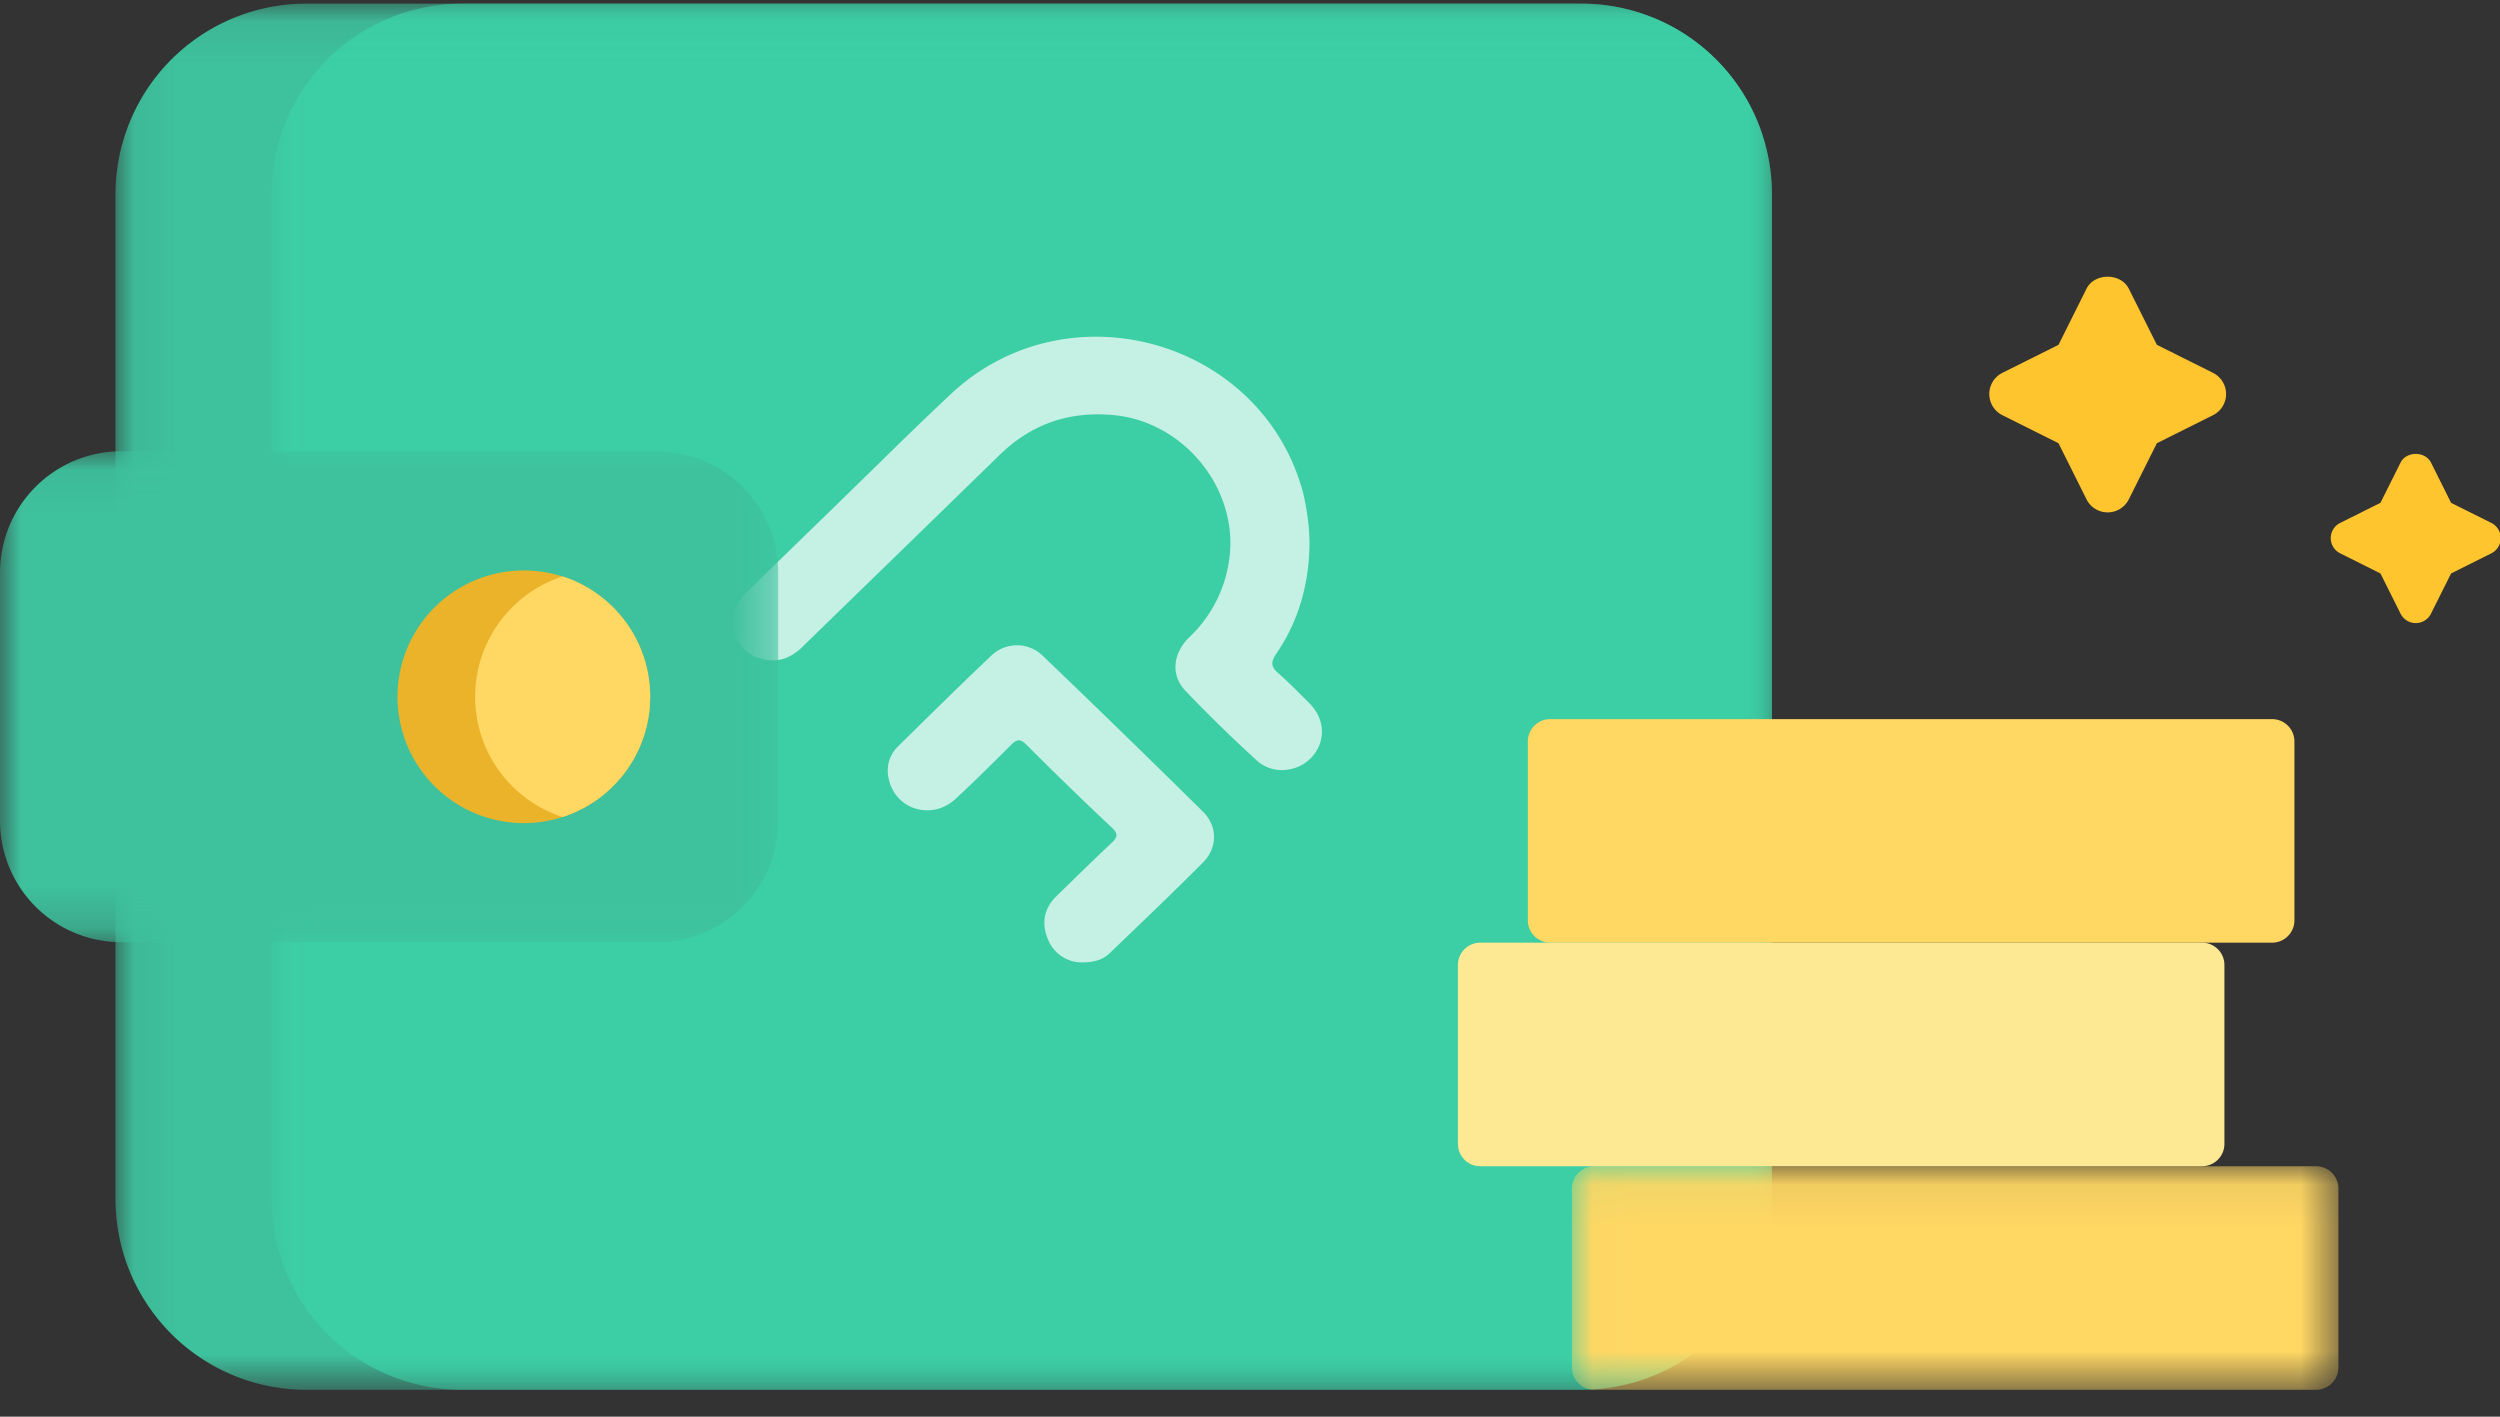 <svg xmlns="http://www.w3.org/2000/svg" xmlns:xlink="http://www.w3.org/1999/xlink" width="60" height="34"><rect width="100%" height="100%" fill="#333333" stroke="none"/><defs><path id="a" d="M.06.07h39.754v33.267H.06z"/><path id="c" d="M.04.07h36.012v33.267H.04z"/><path id="e" d="M.014.06H18.41v5.365H.014z"/><path id="g" d="M0 .05h18.676v11.782H0z"/></defs><g fill="none" fill-rule="evenodd"><g transform="translate(2.712 .017)"><mask id="b" fill="#fff"><use xlink:href="#a"/></mask><path fill="#3EC19D" d="M39.814 4.648V28.76a4.577 4.577 0 01-4.576 4.578H4.636A4.577 4.577 0 01.06 28.76V4.648A4.577 4.577 0 014.636.07h30.602a4.577 4.577 0 014.576 4.578" mask="url(#b)"/></g><g transform="translate(6.475 .017)"><mask id="d" fill="#fff"><use xlink:href="#c"/></mask><path fill="#3CCEA5" d="M36.052 4.648V28.76a4.577 4.577 0 01-4.577 4.578H4.616A4.577 4.577 0 01.04 28.76V4.648A4.577 4.577 0 014.616.07h26.86a4.577 4.577 0 014.576 4.578" mask="url(#d)"/></g><g fill="#FFF" opacity=".7"><path d="M25.04 15.752a.887.887 0 00-1.26-.006c-.75.71-1.485 1.438-2.22 2.16a.81.81 0 00-.231.783c.153.738 1.028 1.01 1.598.49.458-.422.893-.857 1.333-1.296.136-.136.22-.164.373-.012a85.575 85.575 0 002.056 1.996c.152.147.135.231-.017.367-.446.423-.892.857-1.333 1.29-.288.288-.344.644-.192 1.01a.874.874 0 00.785.564c.328.005.554-.068.723-.243.745-.716 1.491-1.426 2.22-2.159.35-.355.35-.868-.006-1.218a341.203 341.203 0 00-3.83-3.726"/><path d="M31.433 16.885c-.243-.237-.48-.49-.74-.716-.175-.152-.214-.26-.062-.48.537-.783.785-1.674.797-2.627 0-.406-.057-.8-.142-1.19-.954-3.703-5.636-5.05-8.455-2.424-.87.812-1.71 1.652-2.564 2.481-.796.778-1.598 1.55-2.389 2.329-.277.27-.367.597-.237.97.13.371.412.563.796.614.333.04.61-.102.842-.338 1.564-1.523 3.134-3.045 4.693-4.567.785-.773 1.712-1.083 2.802-.97 1.683.186 2.96 1.804 2.728 3.456a3.15 3.15 0 01-.96 1.872c-.402.395-.447.919-.085 1.291a34.104 34.104 0 001.711 1.669c.373.338.96.287 1.305-.073.35-.378.339-.908-.04-1.297"/></g><g transform="translate(37.712 27.93)"><mask id="f" fill="#fff"><use xlink:href="#e"/></mask><path fill="#FFD763" d="M17.874 5.425H.55a.536.536 0 01-.536-.536V.596C.014.3.254.06.55.06h17.324c.296 0 .536.24.536.536v4.293c0 .296-.24.536-.536.536" mask="url(#f)"/></g><path fill="#FFD763" d="M54.529 22.624H37.204a.536.536 0 01-.536-.536v-4.293c0-.296.24-.536.536-.536H54.53c.296 0 .536.24.536.536v4.293c0 .296-.24.536-.536.536"/><path fill="#FDE994" d="M52.85 27.99H35.526a.536.536 0 01-.536-.537V23.16c0-.296.24-.536.536-.536H52.85c.296 0 .536.24.536.536v4.293c0 .296-.24.536-.536.536"/><path fill="#FFC52E" d="M57.979 14.954a.407.407 0 01-.365-.225l-.483-.966-.966-.483a.407.407 0 010-.73l.966-.482.483-.966c.138-.277.59-.277.73 0l.482.966.966.482a.408.408 0 010 .73l-.966.483-.483.966a.408.408 0 01-.364.225m-7.395-2.657a.568.568 0 01-.508-.314l-.672-1.346-1.346-.672a.568.568 0 010-1.017l1.346-.672.672-1.346c.192-.385.823-.385 1.016 0l.673 1.346 1.346.672a.568.568 0 010 1.017l-1.346.672-.673 1.346a.568.568 0 01-.508.314"/><g transform="translate(0 10.78)"><mask id="h" fill="#fff"><use xlink:href="#g"/></mask><path fill="#3EC19D" d="M15.761.05H2.914A2.915 2.915 0 000 2.966v5.953a2.914 2.914 0 002.914 2.914h12.848a2.914 2.914 0 002.914-2.914V2.965A2.914 2.914 0 0015.76.051" mask="url(#h)"/></g><path fill="#EAB32A" d="M15.604 16.721c0 1.35-.881 2.493-2.1 2.887a3.032 3.032 0 112.1-2.887"/><path fill="#FFD763" d="M15.604 16.721c0 1.35-.881 2.493-2.1 2.887a3.034 3.034 0 010-5.774 3.035 3.035 0 012.1 2.887"/></g></svg>